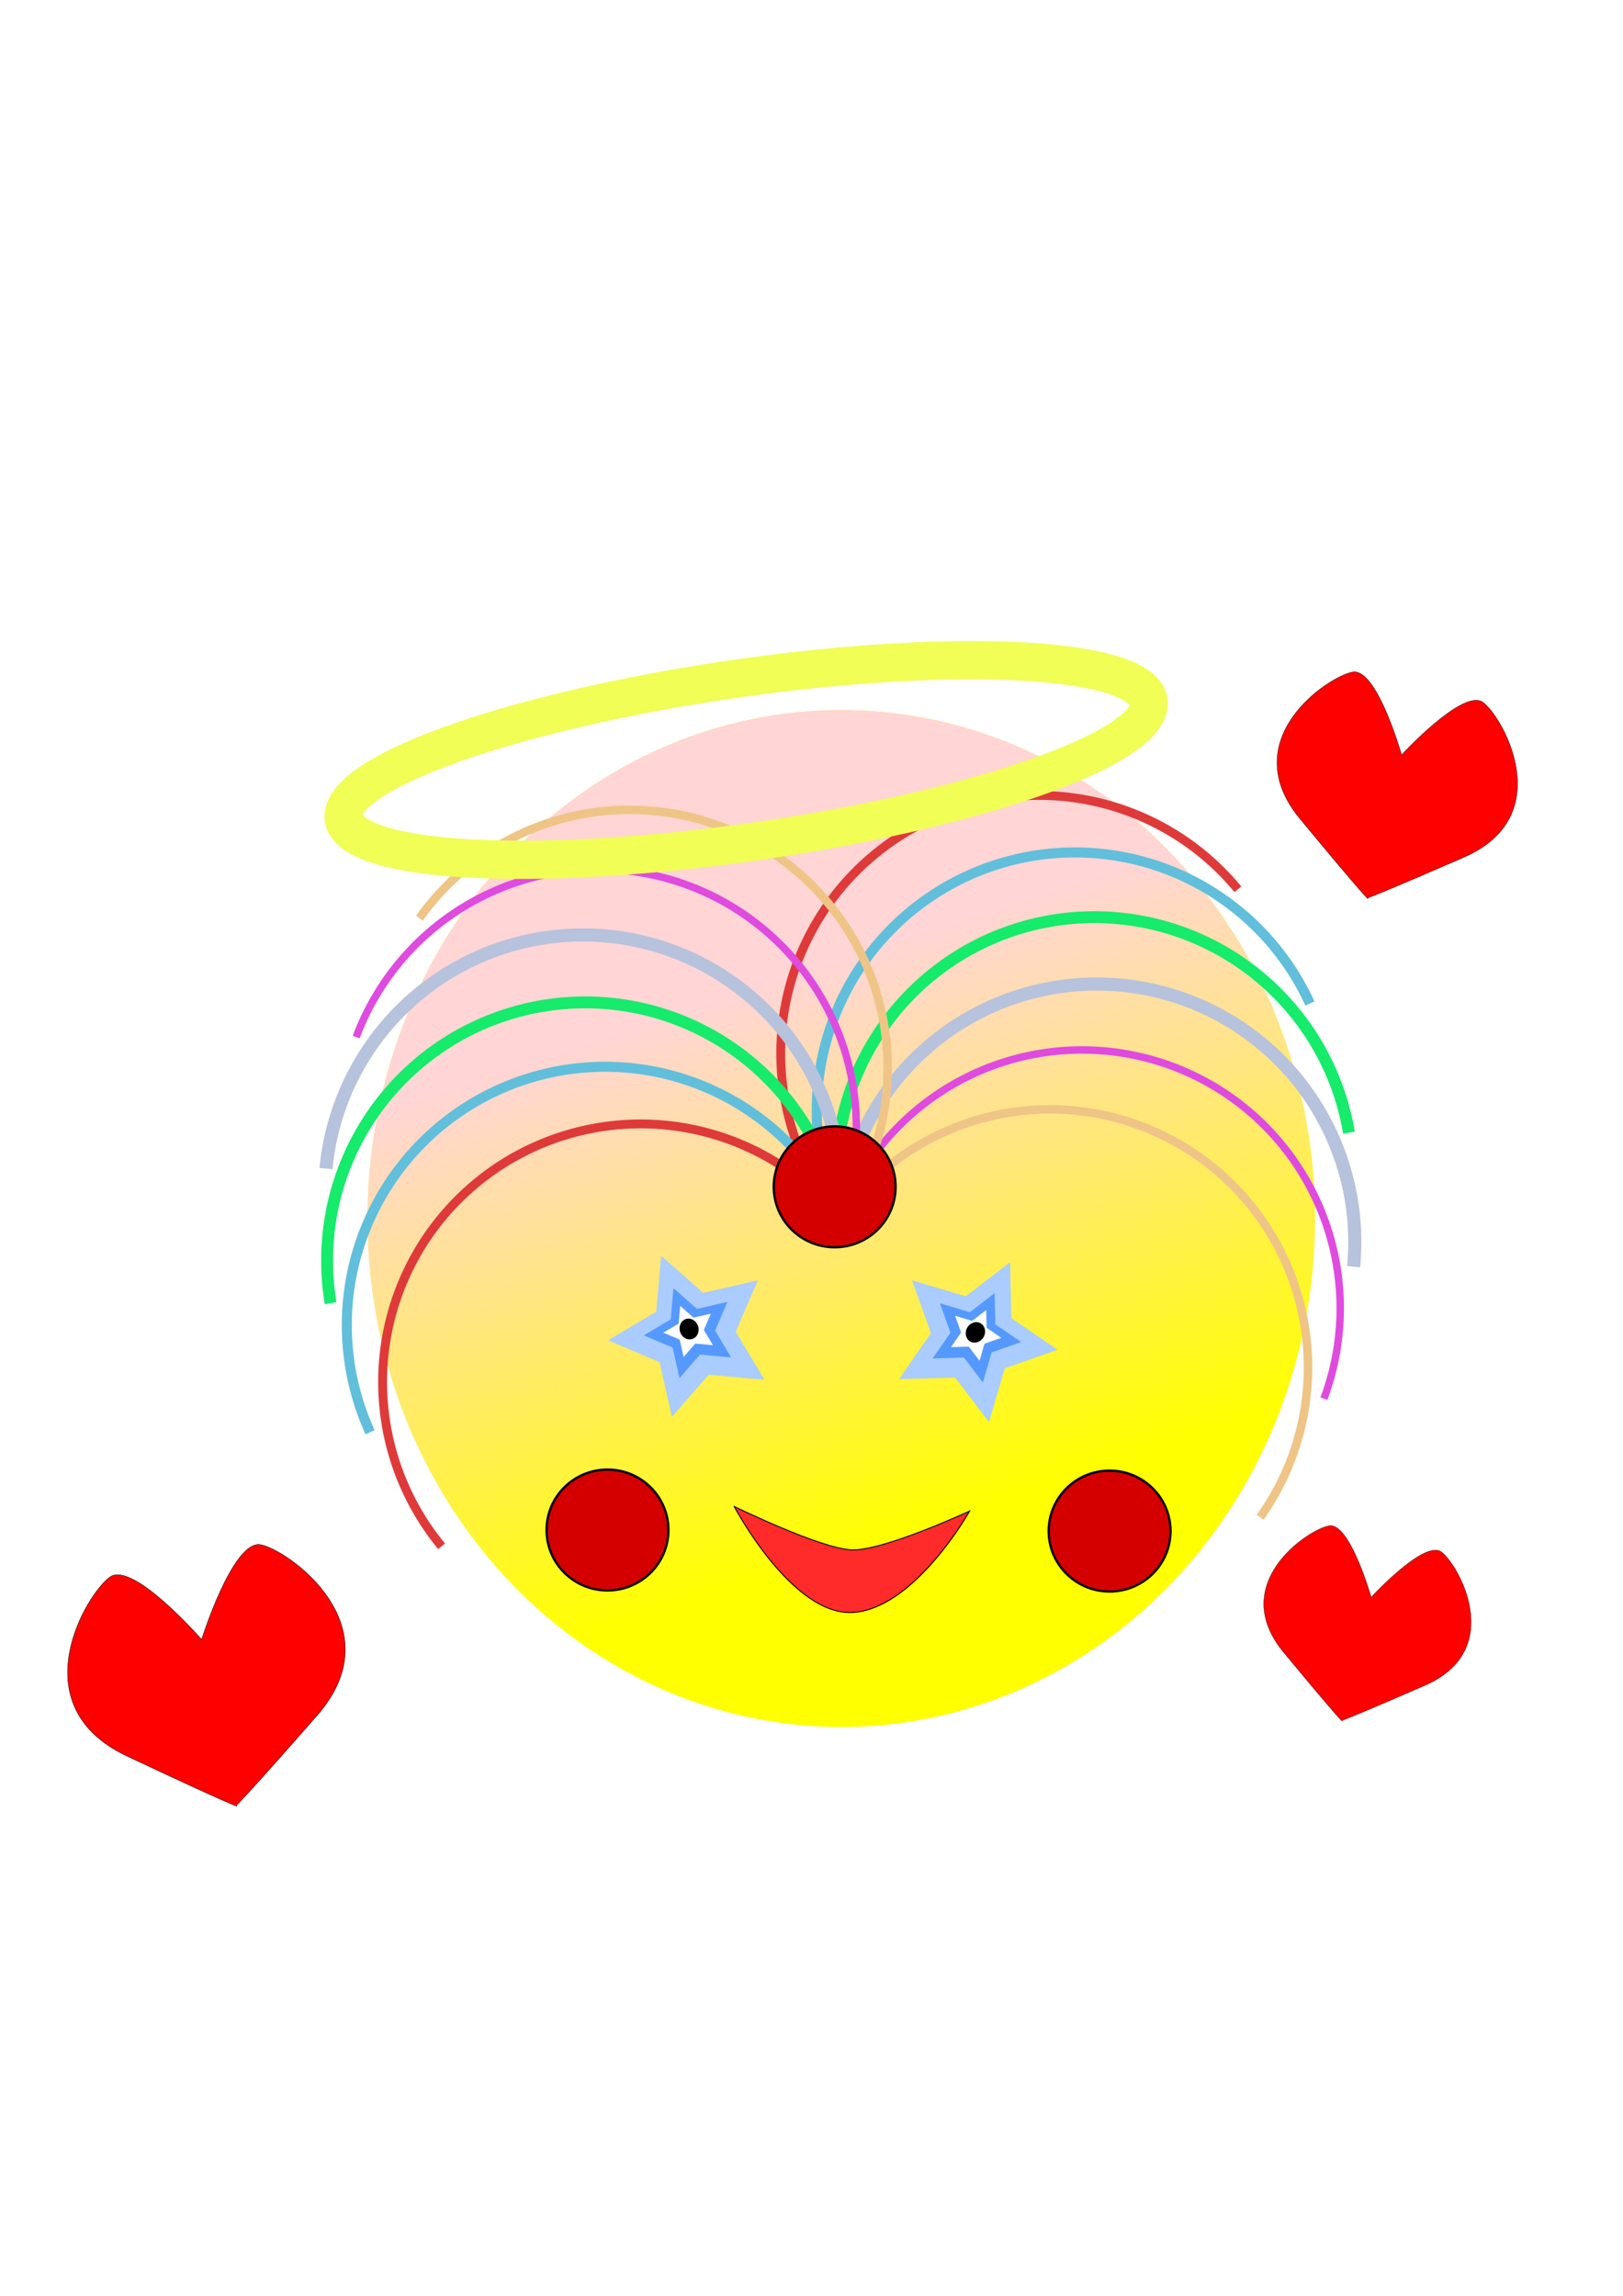 <?xml version="1.0" encoding="UTF-8"?>
<svg width="210mm" height="297mm" version="1.1" viewBox="0 0 744.09 1052.4" xmlns="http://www.w3.org/2000/svg" xmlns:xlink="http://www.w3.org/1999/xlink">
<defs>
<clipPath>
<path d="m-59.251 357.43c-5.919 19.112 28.323-2.503 30.947 7.807 1.527 6.001-0.651 13.356-4.812 17.942-2.502 2.758-7.478 0.173-11.168-0.33-2.036-0.278-5.82 0.065-5.836-1.99-0.047-6.095 3.791-11.586 5.687-17.38 12.815 1.329 13.66-0.231 24.017 6.451 1.616 1.043 4.73 2.306 4.053 4.106-1.304 3.469-10.587 21.853-16.125 9.095-1.391-3.205-0.639-6.959-0.959-10.439 4.318-2.033 8.287-5.1 12.954-6.1 3.013-0.645 11.262 2.191 14.701 3.032 0.767 0.188 3.029-0.013 2.34 0.374-9.255 5.201-0.78-6.667-8.406 8.119 1.227-2.718 1.348-6.298 3.682-8.154 4.035-3.208 8.282-1.371 12.411-1.017 3.402 0.292 6.811-0.055 10.214-0.097-0.406 0.186-1.665 0.53-1.219 0.558 7.615 0.474 3.476-0.354 8.506-0.673 3.767-0.239 7.66-0.216 11.427 0.02-0.013 0.096-0.134 0.284-0.037 0.287 2.451 0.075 4.893-0.34 7.343-0.446 5.262-0.227 10.496-0.232 15.757-0.025 2.488 0.642 5.614 0.61 8.05-0.019 0.234-0.06 0.069-0.556-0.112-0.717-0.131-0.117-0.609 0.31-0.5 0.172 0.514-0.653 1.172-1.179 1.758-1.769 17.561-7.039-0.385-0.41 13.436-4.232 0.682-0.189 2.572-0.805 1.885-0.976-0.979-0.243-1.963 0.963-2.94 0.714-1.482-0.378 0.206-2.507-0.78-1.112 3.92 6.482 1.112 3.031 5.176-12.304 1.103-0.397 6.72 15.195 5.618 15.592 1.56-15.5-1.657-17.124 4.996-9.585 1.479 4.616 3.411 8.102 1.393 13.193-3.029 7.642-5.172 9.809-12.121 11.8-1.615 0.463-3.367 0.933-5.006 0.569-0.535-0.119 0.185-1.079 0.277-1.619-1.311 1.21-5.139 4.823-6.204 5.344-8.358 4.096-7.506 0.872-14.221 2.328-5.8 0.266-11.52 0.332-17.319-0.08-1.351-0.096-2.706-0.191-4.043-0.407-0.084-0.013 0.201-0.241 0.118-0.225-0.437 0.084-0.838 0.296-1.258 0.444-4.645 0.622-9.405 0.699-14.079 0.233-1.703-0.17-4.305 0.739-5.073-0.79-0.663-1.319 3.024-1.121 4.392-0.566 0.95 0.385-1.888 0.799-2.832 1.198-5.487 0.935-10.656 0.832-16.161-0.078-0.944-0.156-3.193 0.208-2.793-0.66 0.64-1.39 2.715-1.412 4.073-2.119 0.829-2.417 1.658-4.835 2.486-7.252-1.132 3.023-1.241 6.666-3.397 9.069-3.8 4.236-12.307 1.925-16.733 0.749-1.36-0.361-3.661 0.102-4.03-1.255-0.552-2.029 1.379-3.973 2.068-5.96-4.165-12.171-1.357-7.374-10.191 8.482-0.188 0.337-0.74-0.226-1.09-0.387-1.919-0.882-3.753-1.954-5.714-2.74-2.706-1.084-5.509-1.907-8.263-2.861-0.943-5.629-3.294-11.198-2.828-16.887 0.114-1.394 2.807 0.066 4.185 0.308 3.135 0.55 7.878-0.775 9.323 2.061 10.238 20.085 0.143 20.194-12.652 17.51-7.512-1.576-14.645-4.603-21.968-6.904-1.372-0.537 6.225-19.938 7.597-19.401z" color="#000000" color-rendering="auto" fill="#f00" fill-rule="evenodd" image-rendering="auto" shape-rendering="auto" solid-color="#000000" stroke="#000" stroke-width="2" style="isolation:auto;mix-blend-mode:normal"/>
</clipPath>
<filter id="a" color-interpolation-filters="sRGB">
<feTurbulence baseFrequency="0.02" numOctaves="7" result="result0" seed="55" type="fractalNoise"/>
<feDiffuseLighting in="result0" kernelUnitLength="1" result="result1" surfaceScale="4">
<feDistantLight azimuth="235" elevation="60"/>
</feDiffuseLighting>
<feSpecularLighting in="result0" kernelUnitLength="1" result="result3" specularExponent="25" surfaceScale="3">
<feDistantLight azimuth="235" elevation="55"/>
</feSpecularLighting>
<feComposite in="result1" in2="SourceGraphic" k1="1" operator="arithmetic" result="result2"/>
<feComposite in="result2" in2="result3" k2="1" k3="1" operator="arithmetic" result="result4"/>
<feComposite in="result4" in2="SourceAlpha" operator="in" result="fbSourceGraphic"/>
<feDisplacementMap in2="result0" scale="7" xChannelSelector="R" yChannelSelector="G"/>
</filter>
<linearGradient id="b" x1="-43.313" x2="127.1" y1="-234.8" y2="282.85" gradientTransform="matrix(.474 0 0 .474 173.24 53.651)" gradientUnits="userSpaceOnUse">
<stop stop-color="#ffd5d5" offset="0"/>
<stop stop-color="#ffd5d5" stop-opacity="0" offset="1"/>
</linearGradient>
<filter id="c" color-interpolation-filters="sRGB">
<feGaussianBlur in="SourceAlpha" result="result0" stdDeviation="4"/>
<feOffset dx="5" dy="5" result="result4"/>
<feComposite in="SourceGraphic" in2="result4" operator="xor" result="result3"/>
</filter>
</defs>
<g transform="translate(211.86 504.6)" fill="none">
<ellipse cx="173.85" cy="53.971" rx="217.22" ry="233.08" fill="#ff0"/>
<ellipse cx="173.85" cy="53.971" rx="217.22" ry="233.08" fill="url(#b)"/>
<path transform="matrix(-.636 -.771 .771 -.636 0 0)" d="m-151.63-137.28a118.38 118.38 0 0 1 4.7e-4 236.76 118.38 118.38 0 0 1-4.7e-4 236.76" fill="none" stroke="#df3a3a" stroke-width="4.072"/>
<path transform="matrix(-.415 -.91 .91 -.415 0 0)" d="m-120.71-101.42a118.38 118.38 0 0 1 4.8e-4 236.76 118.38 118.38 0 0 1-4.8e-4 236.76" fill="none" stroke="#61bfdb" stroke-width="4.593"/>
<path transform="matrix(-.165 -.986 .986 -.165 0 0)" d="m-81.572-74.792a118.38 118.38 0 0 1 4.73e-4 236.76 118.38 118.38 0 0 1-4.73e-4 236.76" fill="none" stroke="#16eb6b" stroke-width="5.446"/>
<path transform="matrix(.095 -.995 .995 .095 0 0)" d="m-36.871-59.199a118.38 118.38 0 0 1 4.73e-4 236.76 118.38 118.38 0 0 1-4.73e-4 236.76" fill="none" stroke="#b7c2dc" stroke-width="6.014"/>
<path transform="matrix(.35 -.937 .937 .35 0 0)" d="m10.343-55.706a118.38 118.38 0 0 1 4.74e-4 236.76 118.38 118.38 0 0 1-4.74e-4 236.76" fill="none" stroke="#df4bdf" stroke-width="3.409"/>
<path transform="matrix(.58 -.814 .814 .58 0 0)" d="m56.852-64.553a118.38 118.38 0 0 1 4.74e-4 236.76 118.38 118.38 0 0 1-4.74e-4 236.76" fill="none" stroke="#eec586" stroke-width="3.883"/>
<ellipse transform="matrix(.474 0 0 .474 173.24 53.651)" cx="-5.131" cy="-29.985" rx="58.921" ry="58.452" fill="#d40000" filter="url(#a)" stroke="#000" stroke-width="2.231"/>
<path transform="matrix(.451 -.145 .145 .451 162.13 36.877)" d="m-106.01 167.8-49.881-21.328-46.44 28.041 4.87-54.03-41.019-35.502 52.891-12.065 21.088-49.982 27.818 46.574 54.053 4.611-35.698 40.849z" fill="#acf"/>
<path transform="matrix(.451 -.145 .145 .451 162.13 36.877)" d="m-130.12 137.27-27.836-11.902-25.916 15.648 2.718-30.151-22.891-19.812 29.516-6.733 11.768-27.893 15.524 25.99 30.164 2.573-19.921 22.796z" fill="#59f"/>
<path transform="matrix(.451 -.145 .145 .451 162.13 36.877)" d="m-143.26 120.62-15.811-6.761-14.721 8.889 1.544-17.127-13.003-11.254 16.766-3.824 6.685-15.844 8.818 14.763 17.134 1.462-11.316 12.948z" fill="#fff"/>
<path transform="matrix(.412 .233 -.233 .412 204.97 30.919)" d="m188.34 175.92-49.881-21.328-46.44 28.041 4.87-54.03-41.019-35.502 52.891-12.065 21.088-49.982 27.818 46.574 54.053 4.611-35.698 40.849z" fill="#acf"/>
<path transform="matrix(.412 .233 -.233 .412 204.97 30.919)" d="m164.24 145.39-27.836-11.902-25.916 15.648 2.718-30.151-22.891-19.812 29.516-6.733 11.768-27.893 15.524 25.99 30.164 2.573-19.921 22.796z" fill="#59f"/>
<path transform="matrix(.412 .233 -.233 .412 204.97 30.919)" d="m151.09 128.74-15.811-6.761-14.721 8.889 1.544-17.127-13.003-11.254 16.766-3.824 6.685-15.844 8.818 14.763 17.134 1.462-11.316 12.948z" fill="#fff"/>
<ellipse transform="matrix(.952 -.306 .306 .952 0 0)" cx="67.056" cy="131.45" rx="4.326" ry="4.806" fill="#000"/>
<ellipse transform="matrix(.871 .492 -.492 .871 0 0)" cx="257.03" cy="-23.299" rx="4.326" ry="4.806" fill="#000"/>
<ellipse transform="matrix(.474 0 0 .474 173.24 53.651)" cx="-224.87" cy="301.92" rx="58.921" ry="58.452" fill="#d40000" filter="url(#a)" stroke="#000" stroke-width="2.231"/>
<ellipse transform="matrix(.474 0 0 .474 173.24 53.651)" cx="260.8" cy="302.94" rx="58.921" ry="58.452" fill="#d40000" filter="url(#a)" stroke="#000" stroke-width="2.231"/>
<path d="m124.72 185.93s39.434 19.323 53.876 19.918c14.442 0.595 54.096-17.785 54.096-17.785s-24.692 44.065-52.922 46.455c-28.23 2.391-55.051-48.588-55.051-48.588z" color="#000000" color-rendering="auto" fill="#ff2a2a" fill-rule="evenodd" image-rendering="auto" shape-rendering="auto" solid-color="#000000" stroke="#000" stroke-width=".432" style="isolation:auto;mix-blend-mode:normal"/>
<path d="m-93.179 203.4c-12.312-0.311-25.811 42.134-26.26 43.558-3.534-4.003-31.991-35.653-41.99-28.684-10.669 7.436-41.706 58.841 7.759 82.118 49.465 23.278 50.435 22.954 50.435 22.954l-0.111-0.534c1.215-1.125 7.235-7.272 36.757-40.931 36.048-41.099-12.939-75.826-25.691-78.381-0.299-0.06-0.599-0.093-0.899-0.101z" color="#000000" color-rendering="auto" fill="#f00" fill-rule="evenodd" image-rendering="auto" shape-rendering="auto" solid-color="#000000" stroke="#000" stroke-width=".182" style="isolation:auto;mix-blend-mode:normal"/>
<path d="m467.42-183.05c-9.548-4.787-35.803 23.546-36.681 24.498-1.297-4.446-11.954-39.785-22.373-38.005-11.117 1.9-54.442 30.795-24.207 67.314 30.235 36.519 31.115 36.623 31.115 36.623l0.11-0.46c1.369-0.435 8.362-3.038 43.951-18.564 43.456-18.958 17.82-64.287 8.755-70.996-0.212-0.157-0.436-0.294-0.669-0.411z" color="#000000" color-rendering="auto" fill="#f00" fill-rule="evenodd" image-rendering="auto" shape-rendering="auto" solid-color="#000000" stroke="#000" stroke-width=".158" style="isolation:auto;mix-blend-mode:normal"/>
<path d="m448.41 206.44c-8.23-4.126-30.862 20.297-31.619 21.117-1.118-3.832-10.305-34.294-19.286-32.76-9.583 1.638-46.928 26.545-20.866 58.024 26.062 31.479 26.821 31.569 26.821 31.569l0.095-0.397c1.18-0.375 7.208-2.619 37.885-16.002 37.458-16.341 15.36-55.414 7.546-61.198-0.183-0.136-0.375-0.253-0.576-0.354z" color="#000000" color-rendering="auto" fill="#f00" fill-rule="evenodd" image-rendering="auto" shape-rendering="auto" solid-color="#000000" stroke="#000" stroke-width=".136" style="isolation:auto;mix-blend-mode:normal"/>
<ellipse transform="matrix(-.049 -.471 .469 -.067 169.39 61.341)" cx="461.86" cy="-39.74" rx="79.385" ry="393.58" filter="url(#c)" stroke="#f0fe56" stroke-width="36.908"/>
</g>
</svg>
